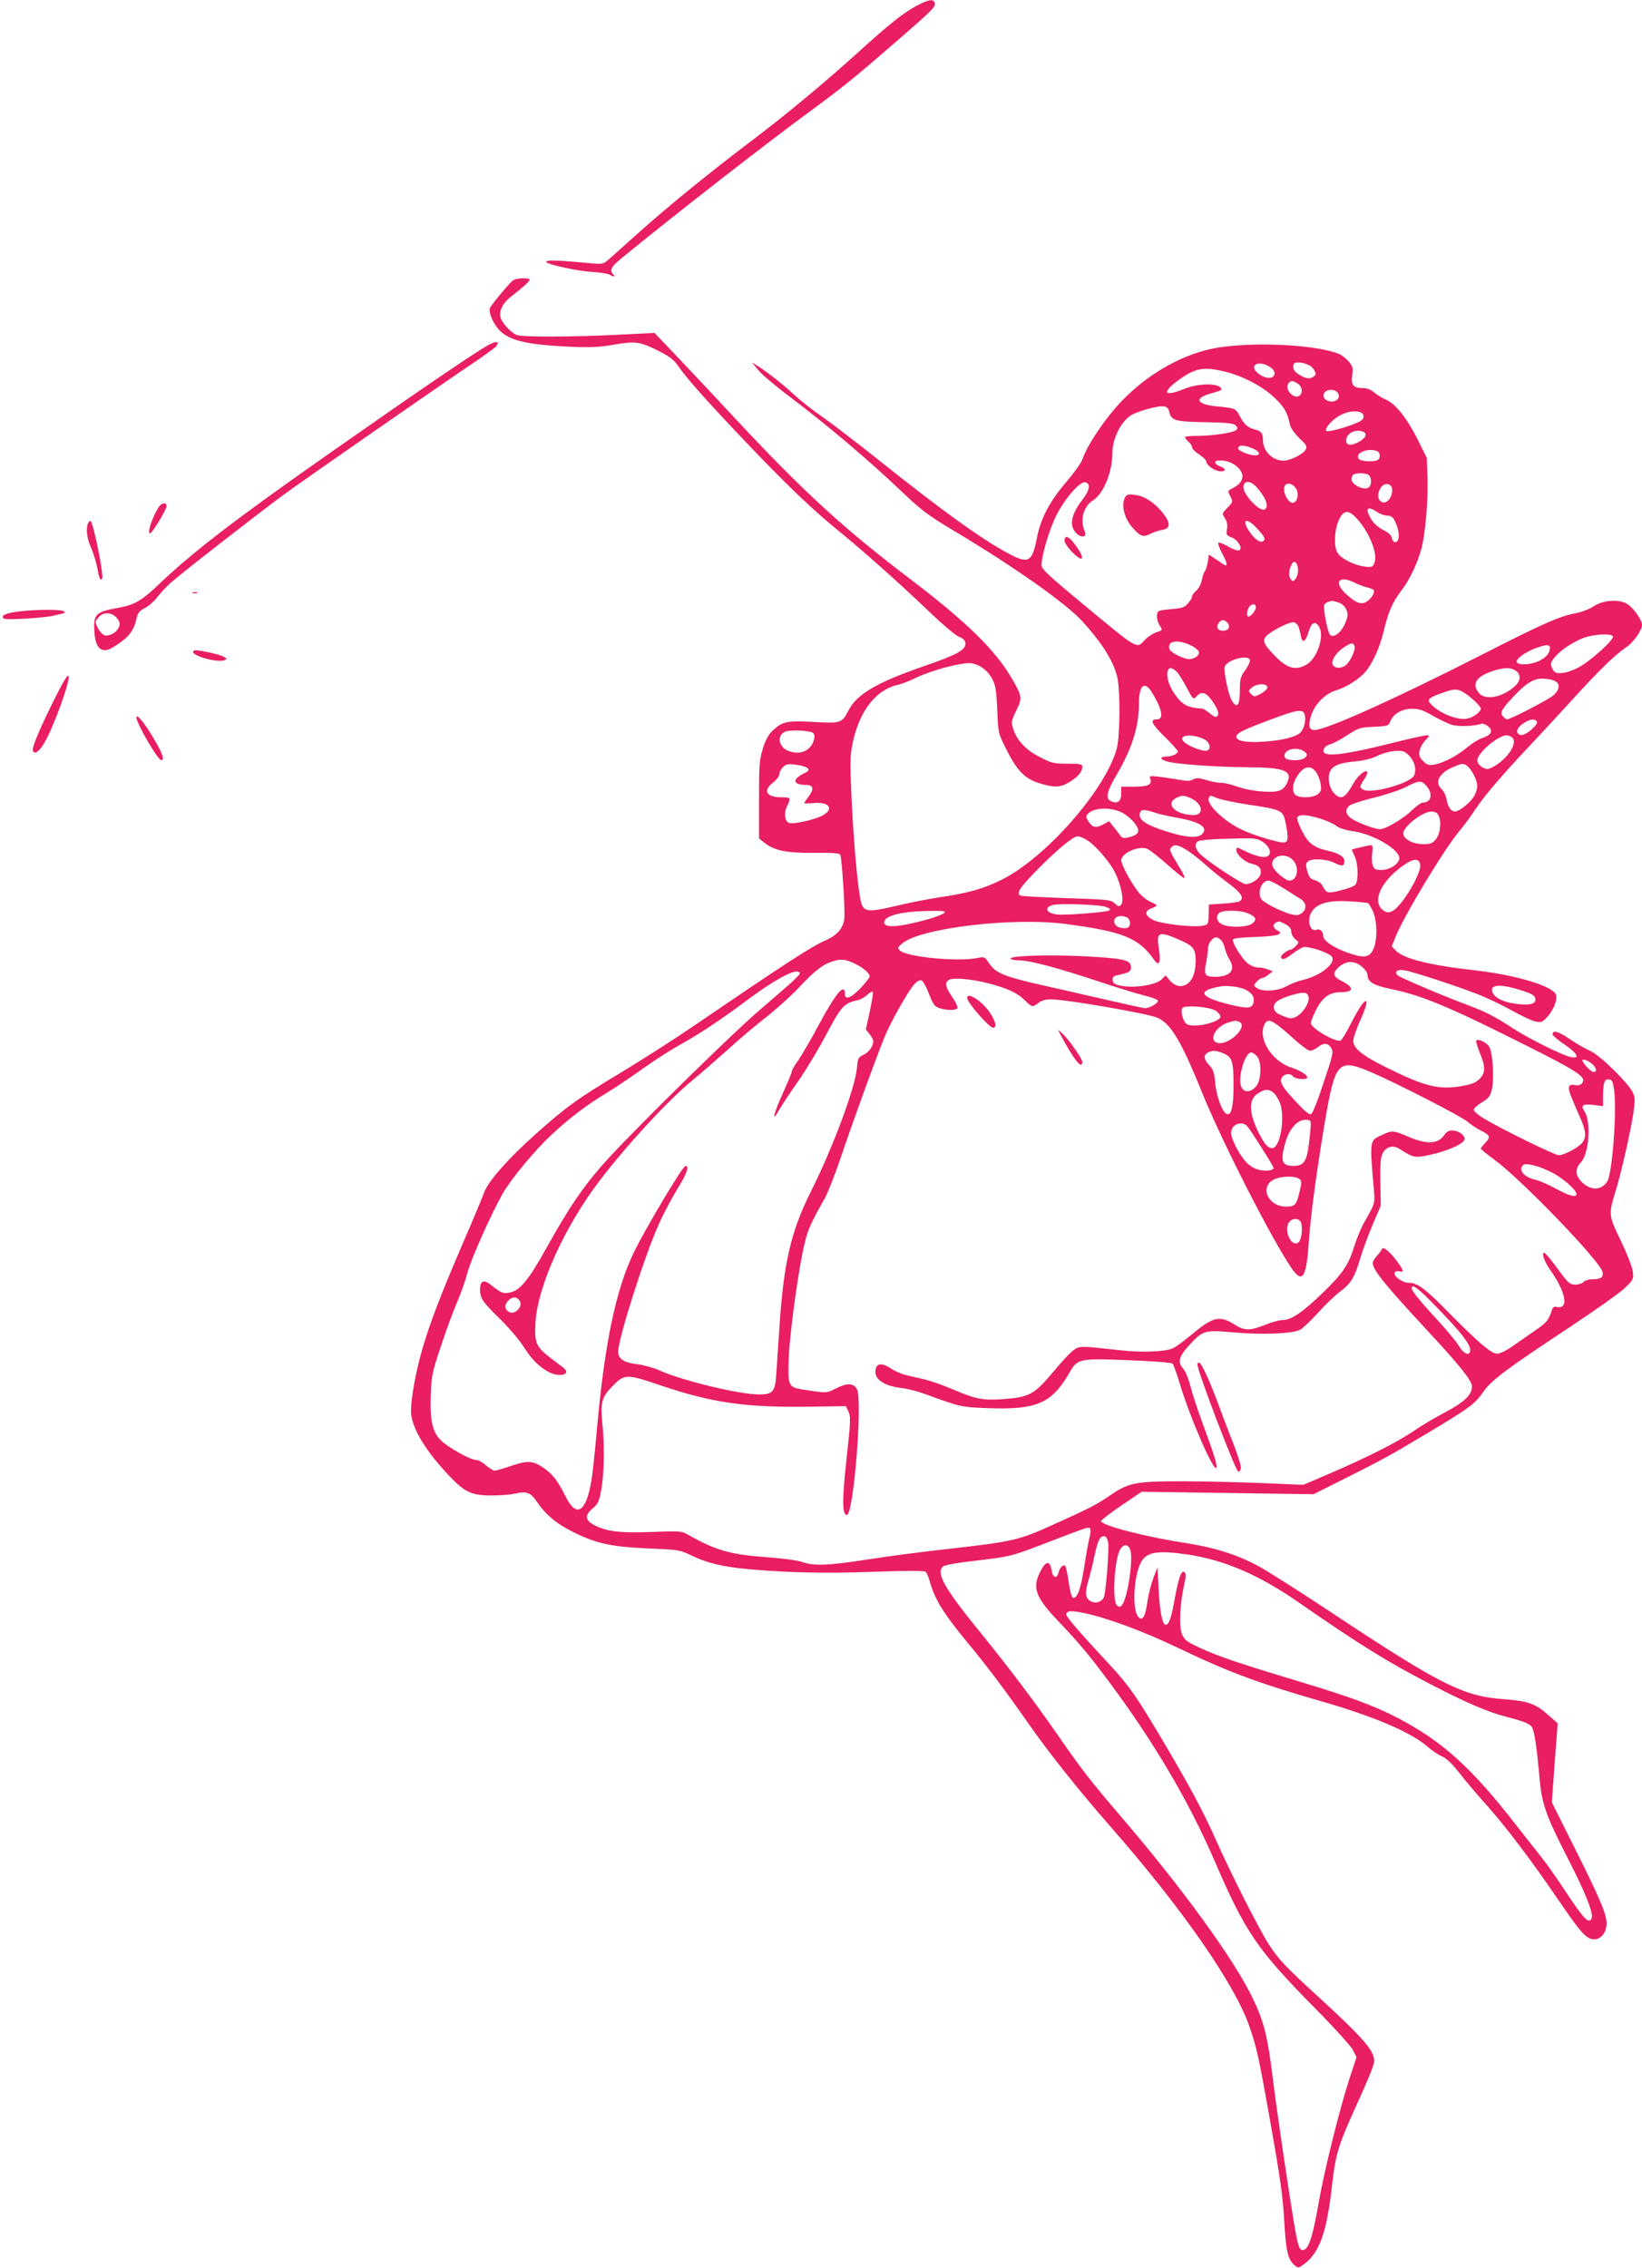 <?xml version="1.0" standalone="no"?>
<!DOCTYPE svg PUBLIC "-//W3C//DTD SVG 20010904//EN"
 "http://www.w3.org/TR/2001/REC-SVG-20010904/DTD/svg10.dtd">
<svg version="1.0" xmlns="http://www.w3.org/2000/svg"
 width="927pt" height="1280pt" viewBox="0 0 927 1280"
 preserveAspectRatio="xMidYMid meet">
<g transform="translate(0,1280) scale(0.1,-0.1)"
fill="#e91e63" stroke="none">
<path d="M5172 12766 c-75 -41 -153 -103 -327 -261 -181 -164 -411 -356 -600
-498 -247 -187 -485 -381 -648 -528 -82 -74 -159 -142 -172 -153 -22 -18 -31
-18 -143 -7 -145 13 -205 14 -198 2 10 -15 183 -52 262 -56 40 -2 82 -9 93
-14 26 -15 38 -14 23 1 -23 23 -12 43 51 94 287 235 794 630 1047 816 204 150
258 194 506 409 197 171 219 192 211 213 -9 24 -35 19 -105 -18z"/>
<path d="M2898 11219 c-16 -9 -112 -124 -131 -155 -12 -20 14 -85 49 -124 57
-62 157 -86 404 -97 116 -5 166 -2 247 12 121 21 147 17 254 -37 66 -34 86
-51 114 -92 42 -63 187 -224 416 -463 207 -216 345 -347 494 -468 140 -114
343 -296 506 -452 70 -67 143 -129 163 -137 28 -12 36 -21 36 -40 0 -35 -51
-63 -235 -126 -268 -93 -378 -158 -425 -250 -36 -70 -43 -73 -188 -65 -154 9
-182 4 -233 -42 -30 -27 -44 -52 -62 -107 -20 -64 -22 -91 -22 -289 l0 -219
29 -23 c57 -46 128 -60 283 -58 109 1 143 -2 147 -12 10 -27 29 -331 22 -366
-10 -53 -42 -88 -105 -116 -79 -34 -237 -137 -734 -476 -111 -76 -300 -197
-421 -270 -242 -145 -312 -195 -487 -352 -150 -134 -262 -261 -285 -323 -9
-26 -64 -157 -122 -291 -129 -301 -183 -442 -228 -596 -36 -122 -64 -278 -64
-350 1 -86 75 -214 209 -357 94 -100 131 -118 247 -118 49 0 109 5 134 11 62
14 85 6 119 -44 51 -75 113 -127 206 -173 133 -66 218 -84 425 -93 169 -7 177
-8 240 -38 119 -58 233 -78 531 -93 142 -7 296 -8 494 -1 190 7 293 7 301 0 6
-5 17 -31 24 -57 28 -100 76 -178 220 -352 107 -129 208 -264 331 -440 117
-168 285 -380 471 -592 405 -462 702 -890 783 -1129 41 -119 51 -164 120 -554
52 -292 68 -405 75 -537 10 -173 20 -218 58 -252 21 -18 22 -18 57 8 84 64
125 179 153 426 23 202 35 239 154 500 44 96 83 191 85 210 8 59 -49 127 -307
364 -195 178 -234 219 -289 306 -52 80 -219 410 -296 585 -66 150 -146 299
-288 540 -158 267 -200 328 -309 446 -174 187 -248 273 -248 287 0 23 28 24
107 7 136 -30 333 -104 523 -195 282 -135 450 -198 804 -300 304 -87 514 -177
608 -260 24 -21 60 -45 80 -53 23 -10 56 -41 97 -93 34 -44 100 -122 147 -174
108 -120 258 -317 403 -530 122 -179 154 -217 189 -231 46 -18 91 24 92 84 0
54 -33 133 -181 429 l-128 256 16 223 17 223 -50 44 c-74 67 -117 82 -252 92
-231 16 -360 81 -987 497 -181 120 -366 237 -411 260 -116 61 -243 100 -396
124 -226 34 -478 99 -482 124 0 6 51 45 114 88 l115 78 485 -7 485 -7 200 100
c204 102 259 134 514 287 174 106 201 127 246 192 44 64 134 131 478 358 148
98 291 199 319 226 49 47 51 51 46 94 -3 25 -32 99 -68 174 -70 146 -70 147
-27 287 30 98 81 321 98 432 10 66 10 87 -1 113 -21 52 -188 216 -242 239 -26
11 -78 41 -115 66 -64 44 -98 54 -98 28 0 -7 29 -32 65 -56 75 -50 93 -84 39
-73 -48 9 -240 105 -332 165 -97 64 -157 94 -257 131 -130 48 -374 152 -389
165 -22 21 -3 36 37 29 53 -9 299 -90 417 -136 55 -22 143 -64 196 -94 53 -30
112 -57 131 -60 30 -5 38 -2 66 30 39 45 60 109 42 130 -40 50 -241 106 -463
131 -244 27 -395 65 -437 110 l-23 24 22 55 c51 125 274 493 360 596 26 30 67
87 92 125 45 69 152 194 299 350 42 44 144 154 227 245 172 189 260 274 321
315 43 28 92 97 92 129 0 27 -48 95 -83 117 -47 29 -138 23 -192 -14 -23 -15
-67 -32 -100 -38 -92 -17 -184 -58 -549 -244 -478 -243 -860 -415 -926 -415
-29 0 -35 23 -20 75 19 68 79 130 143 149 57 17 127 61 165 104 40 46 82 139
103 227 25 109 51 168 99 230 47 61 94 159 115 240 22 87 38 269 34 398 l-4
113 -54 108 c-60 119 -125 199 -178 221 -19 8 -48 26 -65 40 -20 17 -42 25
-68 25 -50 0 -64 18 -56 74 6 38 3 48 -20 76 -15 17 -39 36 -53 42 -129 52
-464 70 -680 37 -189 -29 -393 -141 -547 -301 -93 -96 -196 -249 -223 -330 -7
-20 -48 -78 -92 -129 -94 -110 -143 -203 -165 -314 -27 -138 -47 -149 -159
-90 -151 80 -378 244 -735 529 -129 103 -275 214 -324 248 -50 34 -120 90
-156 123 -62 58 -139 118 -205 161 l-30 19 35 -43 c19 -24 102 -94 185 -156
206 -156 432 -347 606 -512 134 -127 161 -148 320 -243 336 -201 624 -404 718
-506 111 -122 173 -220 197 -310 19 -71 18 -334 -1 -408 -60 -229 -398 -616
-650 -742 -100 -50 -187 -75 -350 -99 -61 -9 -168 -30 -239 -47 -161 -38 -187
-36 -203 12 -17 54 -42 311 -55 582 -10 214 -9 251 5 321 38 183 132 304 256
331 18 4 65 22 105 41 90 43 258 87 308 81 49 -7 94 -40 120 -90 19 -35 23
-64 28 -173 5 -130 5 -131 49 -219 60 -122 106 -170 188 -195 88 -27 121 -25
175 9 47 30 68 56 68 85 0 13 -14 16 -84 16 -78 0 -90 3 -157 38 -80 41 -130
95 -150 162 -11 35 -9 44 19 101 34 70 33 78 -25 179 -94 161 -255 319 -568
557 -379 287 -613 501 -1001 918 -128 138 -282 301 -341 363 l-108 113 -204
-10 c-248 -13 -541 -14 -573 -2 -34 13 -86 70 -93 102 -8 36 15 81 61 116 66
51 104 85 104 94 0 12 -71 11 -92 -2z m4494 -481 c10 -4 23 -18 29 -30 10 -18
8 -24 -7 -35 -19 -14 -45 -10 -82 14 -27 16 -37 37 -28 58 5 15 52 12 88 -7z
m-233 -3 c36 -18 47 -46 26 -62 -19 -13 -58 -3 -87 24 -45 40 2 69 61 38z
m-249 -31 c103 -24 222 -86 289 -152 54 -53 69 -80 85 -154 4 -15 27 -47 52
-72 40 -37 45 -46 35 -64 -13 -25 -88 -62 -125 -62 -62 0 -116 54 -116 117 0
38 -10 50 -45 59 -39 9 -63 30 -86 76 -21 42 -28 45 -126 54 -119 11 -136 47
-35 74 64 18 68 21 47 37 -31 22 -132 16 -200 -12 -122 -50 -129 -17 -14 62
81 56 130 63 239 37z m418 -70 c30 -21 27 -68 -4 -72 -31 -4 -67 43 -53 69 12
23 27 24 57 3z m220 -46 c31 -31 -11 -69 -54 -49 -39 17 -24 61 21 61 12 0 26
-5 33 -12z m-946 -116 c12 -46 36 -52 209 -55 118 -2 153 -6 165 -18 13 -13
13 -17 1 -27 -18 -15 -133 -32 -219 -32 -38 0 -68 -3 -68 -8 0 -4 9 -15 20
-25 11 -9 20 -24 20 -32 0 -8 18 -26 40 -40 22 -14 40 -32 40 -39 0 -22 50
-56 82 -56 33 0 29 16 -8 30 -28 11 -32 29 -6 31 55 4 111 -25 131 -67 15 -33
-3 -65 -49 -89 -30 -15 -30 -16 -14 -46 15 -31 15 -32 -16 -64 -31 -32 -32
-33 -15 -59 12 -18 16 -37 12 -62 -5 -32 -3 -36 24 -46 37 -13 68 -65 44 -74
-8 -3 -35 6 -60 21 -25 14 -50 25 -56 23 -5 -2 4 -30 21 -62 32 -59 33 -80 2
-58 -9 7 -30 21 -47 32 l-30 20 -6 -39 c-3 -22 -10 -45 -16 -53 -6 -7 -14 -30
-18 -52 -4 -21 -18 -48 -31 -59 -13 -11 -24 -26 -24 -33 0 -7 -10 -25 -23 -39
-19 -23 -33 -28 -97 -33 -73 -7 -75 -8 -78 -35 -2 -16 4 -39 12 -52 21 -32 21
-32 -17 -44 -19 -7 -47 -25 -62 -41 -51 -53 -31 -65 -367 214 -179 148 -218
185 -218 206 0 54 43 199 82 278 46 94 134 196 164 190 32 -6 27 -42 -12 -94
-66 -85 -79 -146 -41 -190 27 -31 65 -28 52 4 -29 66 -10 142 44 177 61 38
110 158 111 266 0 82 46 177 105 215 32 21 144 53 179 51 25 -2 31 -8 38 -35z
m1096 -18 c2 -16 -6 -25 -30 -37 -59 -27 -171 -58 -180 -49 -14 14 41 72 87
93 55 26 119 22 123 -7z m-4 -90 c26 -10 19 -33 -16 -54 -47 -28 -78 -27 -78
4 0 40 51 67 94 50z m-615 -98 c35 -16 38 -36 7 -36 -33 0 -96 26 -96 39 0 22
38 21 89 -3z m695 -12 c19 -7 21 -40 4 -50 -21 -13 -99 -8 -108 7 -21 33 52
63 104 43z m-46 -136 c20 -20 15 -66 -8 -73 -31 -10 -90 23 -90 50 0 13 6 26
13 28 23 10 73 7 85 -5z m-636 -65 c54 -60 74 -112 48 -128 -27 -16 -120 81
-120 125 0 39 37 40 72 3z m224 -9 c18 -27 11 -73 -13 -81 -31 -11 -71 76 -46
100 14 15 43 6 59 -19z m542 3 c10 -51 -33 -102 -64 -76 -32 26 -1 103 39 97
12 -2 23 -11 25 -21z m-83 -137 c17 -11 42 -20 57 -20 20 0 31 -8 41 -27 31
-61 32 -123 2 -123 -7 0 -15 10 -17 23 -2 13 -16 28 -36 39 -43 21 -71 46 -88
80 -27 52 -11 63 41 28z m-112 -40 c68 -75 116 -196 97 -245 -10 -25 -14 -27
-54 -23 -58 7 -133 44 -154 76 -23 35 -20 127 6 186 27 60 55 62 105 6z m-564
-55 c42 -46 48 -59 31 -70 -16 -10 -48 13 -75 53 -50 73 -19 86 44 17z m229
-226 c2 -19 -4 -42 -13 -54 -14 -19 -16 -19 -29 -2 -14 18 -9 57 9 87 13 20
30 4 33 -31z m320 -78 c20 -10 52 -22 69 -26 18 -3 35 -11 38 -16 8 -13 -12
-47 -39 -64 -30 -20 -61 -9 -115 41 -75 67 -43 111 47 65z m-90 -112 c19 -6
35 -22 43 -40 10 -26 9 -37 -7 -77 -21 -51 -65 -85 -85 -65 -14 14 -40 148
-33 168 5 12 17 18 45 24 3 0 20 -4 37 -10z m-468 -26 c0 -18 -28 -53 -42 -53
-11 0 -10 27 2 51 13 23 40 25 40 2z m-160 -88 c18 -21 5 -45 -25 -45 -14 0
-28 7 -31 15 -7 17 12 45 31 45 7 0 18 -7 25 -15z m402 -25 c4 -14 10 -38 13
-53 8 -40 26 -29 42 25 16 55 37 67 59 32 33 -50 -7 -177 -69 -214 -61 -37
-112 -23 -183 52 -59 61 -68 81 -46 107 24 28 131 83 156 79 12 -2 24 -14 28
-28z m1774 -51 c9 -15 -109 -125 -181 -168 -31 -19 -74 -36 -99 -38 -37 -5
-46 -2 -59 17 -8 12 -13 30 -10 39 16 44 105 112 186 142 58 20 152 25 163 8z
m-2388 -49 c23 -10 45 -27 49 -36 8 -21 -21 -44 -54 -44 -30 0 -102 36 -110
55 -17 47 40 59 115 25z m929 -6 c8 -21 -26 -93 -53 -111 -31 -20 -68 -13 -72
13 -4 25 30 70 72 95 38 23 45 23 53 3z m1103 -10 c0 -30 -22 -56 -63 -75 -47
-21 -112 -25 -123 -7 -10 16 40 54 101 78 62 23 85 25 85 4z m-1694 -68 c3 -8
-8 -33 -25 -57 -27 -36 -31 -51 -31 -105 0 -94 -14 -117 -44 -71 -20 29 -48
165 -42 193 10 39 130 72 142 40z m-417 -63 c12 -10 38 -51 59 -91 38 -72 39
-72 57 -52 27 30 52 24 85 -21 36 -50 45 -78 32 -91 -8 -8 -20 -3 -42 16 -17
14 -37 26 -43 27 -82 4 -114 21 -158 86 -31 44 -46 100 -36 128 8 20 20 19 46
-2z m1919 1 c30 -21 28 -55 -5 -86 -69 -64 -169 -83 -204 -39 -41 50 -17 91
73 122 66 23 107 24 136 3z m217 -56 c35 -16 32 -50 -7 -84 -29 -24 -241 -134
-260 -134 -4 0 -14 7 -22 16 -20 20 -10 39 53 107 73 79 117 107 167 107 24 0
55 -5 69 -12z m-1620 -38 c0 -8 -17 -24 -37 -35 -36 -19 -38 -19 -55 -2 -17
18 -17 19 6 38 29 23 86 23 86 -1z m-652 -27 c59 -97 69 -153 28 -153 -41 0
-31 -24 43 -97 42 -41 76 -79 76 -84 0 -13 -36 -29 -64 -29 -43 0 -38 -17 8
-29 59 -15 291 -31 451 -31 199 -1 250 -19 225 -80 -22 -53 -49 -64 -144 -57
-47 3 -109 15 -142 28 -33 12 -72 21 -89 21 -16 -1 -54 6 -83 15 -43 13 -57
14 -76 4 -18 -10 -36 -10 -77 -2 -30 5 -81 13 -113 17 -54 6 -59 5 -52 -11 12
-33 -12 -45 -90 -45 l-74 0 0 -39 c0 -45 -23 -61 -61 -41 -29 16 -20 54 36
149 87 149 125 271 125 401 0 103 31 130 73 63z m1762 -2 c40 -25 95 -77 95
-90 0 -19 -43 -51 -78 -57 -57 -11 -166 35 -210 89 -16 19 -1 32 69 56 69 25
87 25 124 2z m-177 -130 c37 -21 85 -44 106 -51 37 -12 132 -9 167 5 9 3 26
-3 40 -14 31 -25 19 -49 -34 -67 -21 -7 -59 -31 -85 -53 -55 -46 -132 -87
-184 -96 -32 -6 -41 -3 -64 20 -21 21 -25 32 -20 58 4 17 18 44 33 59 26 27
26 28 5 28 -11 0 -112 -23 -224 -51 -209 -52 -322 -68 -348 -50 -21 14 -2 43
34 52 15 4 57 27 94 51 62 40 71 43 148 46 80 4 83 5 94 33 18 42 66 69 123
69 38 0 62 -8 115 -39z m-722 4 c8 -31 -3 -75 -23 -98 -24 -26 -107 -47 -213
-53 -97 -6 -150 4 -150 28 0 20 32 36 185 94 162 61 192 65 201 29z m1310 -37
c11 -17 -62 -80 -89 -76 -34 5 -27 39 12 65 37 25 66 29 77 11z m-4085 -65
c15 -15 4 -58 -21 -83 -27 -27 -65 -35 -111 -21 -62 19 -78 89 -26 112 29 12
144 6 158 -8z m2205 -34 c33 -16 45 -55 19 -65 -19 -8 -95 20 -126 45 -50 40
33 55 107 20z m1744 6 c23 -28 -16 -98 -83 -146 -22 -16 -49 -29 -60 -29 -25
0 -57 27 -57 48 0 42 117 142 166 142 12 0 27 -7 34 -15z m-1171 -81 c12 -11
12 -16 1 -28 -17 -22 -108 -22 -116 -1 -18 45 74 68 115 29z m599 -34 c22 -33
27 -64 16 -95 -18 -46 -250 -110 -291 -80 -19 14 -19 13 18 72 7 12 10 25 7
28 -12 12 -54 -25 -78 -67 -46 -84 -70 -96 -109 -54 -30 32 -39 98 -18 130 19
29 58 42 150 50 37 4 85 16 106 27 46 24 117 38 151 29 14 -4 35 -21 48 -40z
m-3409 -55 c11 -11 7 -17 -28 -34 -61 -32 -52 -61 20 -61 41 0 46 -23 15 -64
-14 -19 -26 -36 -26 -39 0 -2 25 -2 55 1 84 7 114 -30 55 -67 -44 -27 -179
-57 -199 -44 -22 14 -25 57 -7 95 23 45 21 48 -30 48 -88 0 -110 38 -49 84 19
15 35 36 35 47 0 10 9 28 20 39 18 18 28 20 73 14 29 -3 58 -12 66 -19z m3723
13 c28 -22 58 -82 58 -114 0 -17 -10 -46 -23 -65 -23 -35 -81 -79 -103 -79
-22 0 -41 27 -47 68 -4 21 -16 47 -27 57 -41 37 -20 87 53 121 60 27 67 28 89
12z m-854 -33 c11 -14 24 -44 27 -67 6 -36 4 -44 -15 -60 -25 -20 -90 -24
-121 -8 -26 14 -25 63 2 106 36 59 75 69 107 29z m622 -77 c42 -46 32 -98 -19
-98 -8 0 -36 -20 -61 -44 -46 -46 -148 -106 -179 -106 -29 0 -130 38 -161 60
-34 24 -38 50 -12 73 9 8 71 29 138 45 66 16 147 43 180 60 71 37 87 39 114
10z m-1323 -75 c63 -30 71 -93 12 -93 -103 0 -166 64 -96 98 31 15 44 14 84
-5z m146 2 c19 -8 97 -24 173 -36 190 -28 198 -32 212 -104 16 -77 15 -102 -3
-109 -21 -8 -177 38 -250 74 -97 47 -194 141 -181 175 7 18 6 18 49 0z m-537
-82 c21 -11 52 -36 68 -57 36 -45 29 -66 -29 -81 -34 -8 -39 -7 -56 17 -11 15
-28 37 -39 50 l-18 23 -36 -19 c-40 -21 -58 -17 -82 19 -13 20 -14 28 -4 40
31 38 131 42 196 8z m189 -1 c17 -6 70 -18 119 -27 131 -23 180 -55 142 -93
-24 -24 -93 -19 -196 14 -126 39 -169 70 -153 110 6 17 32 16 88 -4z m1595
-11 c19 -37 12 -107 -14 -138 -21 -24 -31 -28 -75 -27 -53 0 -103 26 -109 56
-7 37 106 128 160 128 17 0 31 -7 38 -19z m-667 -21 c35 -11 76 -29 91 -41 16
-13 52 -24 94 -30 112 -15 262 -103 262 -152 -1 -33 -53 -67 -102 -67 -32 0
-40 4 -48 25 -5 14 -7 45 -3 70 4 32 2 45 -6 45 -12 0 -103 -21 -109 -25 -1
-1 6 -17 15 -36 21 -40 23 -139 5 -162 -7 -8 -44 -23 -83 -32 -75 -19 -81 -17
-103 26 -6 13 -25 26 -42 31 -25 6 -33 16 -43 49 -9 31 -10 44 0 55 17 21 107
18 153 -6 43 -21 56 -19 56 10 0 25 -32 45 -96 59 -78 18 -110 43 -144 112
-17 33 -29 67 -26 75 8 20 53 17 129 -6z m-1317 -121 c48 -29 131 -125 159
-184 35 -70 52 -160 35 -180 -12 -14 -16 -13 -36 6 -22 21 -36 22 -271 30
-137 5 -254 11 -260 14 -28 10 -9 42 80 133 114 118 215 202 240 202 11 0 35
-9 53 -21z m995 -12 c41 -28 52 -72 19 -82 -22 -7 -74 7 -132 37 -37 18 -38
18 -38 0 0 -26 49 -69 87 -77 41 -8 57 -28 49 -60 -7 -25 -51 -55 -84 -55 -20
0 -210 125 -254 168 -35 32 -37 70 -5 77 33 7 99 11 218 13 95 2 109 0 140
-21z m-429 -46 c25 -16 71 -52 102 -80 31 -28 90 -76 131 -106 74 -55 91 -84
63 -102 -7 -4 -49 -10 -93 -13 l-80 -5 -1 -45 c-1 -68 -2 -69 -38 -75 -51 -10
-231 11 -274 32 -48 24 -54 50 -13 66 17 6 31 14 31 17 0 3 -18 13 -40 23 -23
11 -54 38 -73 65 -40 55 -87 145 -87 166 0 41 97 84 145 66 15 -6 68 -47 117
-91 50 -44 92 -78 95 -75 3 3 -7 26 -23 52 -61 100 -64 107 -52 121 16 20 40
16 90 -16z m597 -55 c39 -41 26 -116 -20 -116 -22 0 -86 54 -94 80 -18 57 68
85 114 36z m719 -28 c5 -42 -78 -191 -137 -245 -30 -28 -55 -29 -81 -3 -54 54
6 169 135 254 49 33 79 31 83 -6z m-770 -132 c37 -23 79 -51 95 -60 34 -21 36
-59 4 -81 -18 -12 -30 -12 -62 -4 -47 13 -133 55 -157 77 -35 30 -11 112 33
112 10 0 50 -20 87 -44z m476 -83 c4 -3 17 -24 27 -47 25 -55 26 -168 1 -216
-23 -46 -54 -49 -149 -15 -81 30 -133 67 -133 94 0 23 -19 41 -36 34 -44 -17
-60 68 -21 112 35 40 97 55 207 48 52 -3 99 -8 104 -10z m-1479 -22 c23 -10
27 -14 15 -20 -17 -9 -211 -25 -278 -23 -69 2 -95 37 -41 54 37 11 270 3 304
-11z m-915 -34 c-8 -8 -49 -23 -90 -35 -170 -47 -255 -52 -248 -14 7 36 102
59 258 61 79 1 92 -1 80 -12z m1714 -1 c46 -19 54 -35 26 -58 -27 -22 -131
-25 -170 -5 -29 14 -37 41 -20 62 16 20 119 20 164 1z m-676 -28 c17 -17 15
-47 -3 -54 -8 -4 -26 -3 -40 0 -48 12 -46 66 3 66 15 0 33 -5 40 -12z m-350
-33 c320 -42 411 -79 496 -200 29 -42 41 -19 29 57 -16 96 -3 104 99 61 95
-40 108 -55 108 -126 0 -72 -22 -121 -60 -137 -32 -13 -64 -2 -92 34 l-17 21
-25 -24 c-32 -30 -151 -49 -223 -35 -38 7 -49 13 -51 31 -3 17 3 24 25 29 68
15 78 20 78 45 0 41 -39 50 -263 62 -207 10 -427 3 -416 -14 3 -5 24 -9 47 -9
58 0 207 -39 437 -115 107 -36 229 -73 269 -83 41 -10 76 -23 78 -29 5 -13
-47 -43 -72 -43 -9 0 -105 21 -213 46 -109 25 -275 63 -369 84 -213 48 -263
69 -298 122 -26 39 -27 39 -68 31 -112 -22 -401 6 -437 43 -14 14 -12 18 13
39 100 87 626 150 925 110z m1241 -2 c21 -12 31 -26 31 -41 0 -13 10 -32 22
-42 22 -18 23 -18 4 -39 -11 -12 -25 -21 -31 -21 -7 0 -23 -9 -36 -19 -17 -14
-21 -23 -13 -31 7 -7 23 -1 55 23 24 19 54 37 65 41 29 9 152 -32 164 -55 21
-38 -65 -106 -166 -130 -27 -6 -68 -22 -91 -35 -48 -28 -137 -33 -168 -10 -19
14 -19 15 -1 35 11 12 25 21 31 21 7 0 23 9 36 19 l24 19 -28 11 c-16 6 -41
11 -57 11 -16 0 -42 11 -59 25 -30 26 -81 107 -81 130 0 9 34 14 125 17 128 4
167 16 126 37 -32 17 -25 46 11 50 3 1 20 -7 37 -16z m-366 -88 c9 -8 18 -29
22 -47 4 -18 16 -48 27 -65 35 -58 4 -94 -78 -96 -62 0 -69 10 -55 79 6 32 11
69 11 82 0 28 26 62 46 62 7 0 19 -7 27 -15z m-2060 -137 c42 -21 77 -52 77
-69 0 -5 -23 -35 -51 -65 -53 -56 -89 -70 -89 -35 0 68 -51 7 -152 -181 -42
-79 -93 -165 -112 -193 -20 -27 -36 -55 -36 -62 0 -6 -22 -61 -50 -122 -56
-124 -66 -175 -19 -91 18 30 66 103 108 162 42 60 112 177 156 260 85 160 100
177 177 193 15 3 40 17 55 31 15 14 29 21 31 15 2 -6 -6 -56 -18 -111 l-22
-100 21 -26 c12 -15 21 -33 21 -40 0 -29 -24 -62 -55 -77 -30 -14 -32 -20 -37
-74 -11 -115 -135 -448 -262 -702 -111 -220 -153 -405 -176 -766 -6 -93 -14
-208 -17 -253 -6 -106 -19 -122 -97 -122 -112 0 -432 77 -561 135 -33 15 -91
31 -130 36 -74 9 -105 30 -105 71 0 72 148 538 228 716 28 63 76 153 106 202
53 82 71 137 44 128 -18 -6 -222 -348 -288 -483 -102 -209 -166 -511 -210
-1000 -11 -126 -25 -257 -31 -290 -30 -181 -85 -215 -147 -89 -44 89 -74 127
-130 164 -56 37 -86 38 -182 5 -40 -14 -80 -25 -88 -25 -8 0 -30 14 -49 30
-18 17 -43 30 -54 30 -33 0 -160 71 -201 112 -47 47 -62 113 -56 262 4 102 9
125 58 271 29 88 70 199 91 247 21 48 47 122 58 165 19 74 130 323 198 445 47
83 181 245 276 333 102 95 195 166 312 237 50 30 141 92 203 136 62 45 159
107 215 138 119 67 227 139 385 257 137 102 250 164 278 153 17 -6 14 -12 -31
-54 -28 -26 -109 -96 -180 -157 -145 -122 -672 -639 -858 -840 -133 -145 -220
-270 -353 -510 -100 -180 -150 -240 -207 -250 -38 -7 -46 -4 -109 46 -36 29
-58 19 -58 -26 0 -52 12 -70 110 -166 48 -47 108 -117 133 -155 48 -75 82
-110 137 -143 64 -38 142 -20 89 21 -13 10 -48 37 -76 58 -76 58 -87 84 -80
196 12 204 163 539 361 799 152 200 388 456 526 569 41 33 129 110 195 169 66
60 165 144 221 187 55 43 136 116 180 162 94 101 139 135 196 153 48 15 75 11
131 -17z m2856 -14 c17 -14 31 -34 31 -44 0 -41 33 -61 129 -81 177 -36 328
-99 766 -319 299 -150 344 -180 316 -214 -8 -10 -22 -13 -40 -10 -40 8 -44
-12 -15 -79 13 -32 35 -83 49 -114 29 -68 31 -100 9 -131 -18 -26 -104 -72
-134 -72 -22 0 -328 150 -422 207 -32 19 -58 41 -58 49 0 8 20 27 45 42 36 21
48 35 56 67 16 59 7 216 -14 248 -16 25 -61 46 -73 34 -3 -2 6 -33 20 -68 34
-82 33 -113 -2 -149 -22 -21 -44 -30 -102 -40 -129 -22 -210 -1 -428 108 -133
66 -182 106 -182 148 0 16 19 71 42 121 41 93 44 130 6 83 -11 -14 -40 -64
-64 -112 -24 -47 -49 -88 -56 -91 -30 -10 -168 71 -168 99 0 8 14 42 30 75 35
69 76 99 135 99 77 0 83 25 14 61 -55 27 -59 46 -21 81 42 37 89 38 131 2z
m-2108 -94 c108 -28 163 -54 204 -95 42 -41 44 -41 78 -15 16 13 40 20 69 20
85 0 541 -79 600 -103 77 -33 135 -128 254 -422 111 -277 406 -853 511 -1000
58 -80 79 -42 93 169 11 150 43 385 90 666 59 344 74 359 269 275 135 -58 502
-246 535 -275 17 -15 50 -37 73 -49 56 -28 60 -38 29 -70 -14 -15 -26 -30 -26
-34 0 -3 35 -32 78 -63 153 -113 593 -569 609 -632 7 -30 -9 -42 -58 -42 -20
0 -42 -7 -49 -15 -7 -8 -28 -15 -46 -15 -32 0 -40 7 -101 90 -36 50 -70 90
-76 90 -15 0 2 -51 33 -95 92 -128 109 -228 37 -211 -11 3 -20 -2 -24 -12 -19
-62 -31 -77 -92 -118 -36 -25 -94 -65 -129 -90 -37 -26 -74 -44 -91 -44 -32 0
-111 68 -281 241 -125 127 -168 159 -217 159 -37 0 -90 40 -79 59 4 6 16 9 27
6 26 -9 24 5 -10 51 -43 59 -83 92 -89 75 -3 -8 -16 -25 -28 -38 -13 -13 -24
-32 -24 -41 0 -39 68 -122 305 -378 188 -202 255 -286 255 -319 0 -47 -42 -87
-150 -145 -58 -30 -140 -79 -183 -109 -94 -63 -256 -145 -465 -235 l-154 -66
-236 10 c-130 5 -334 10 -452 10 -255 0 -298 -8 -396 -75 -79 -55 -126 -79
-335 -173 -185 -84 -225 -93 -579 -133 -146 -16 -353 -43 -460 -60 -224 -35
-307 -38 -369 -15 -25 9 -104 20 -183 26 -226 16 -305 38 -468 131 -32 18 -47
19 -200 13 -176 -7 -252 2 -322 37 -55 28 -59 56 -14 94 33 28 38 39 51 110
16 92 19 251 5 377 -11 108 -2 143 51 198 76 78 81 78 282 10 288 -97 474
-124 837 -119 l205 3 12 -24 c17 -33 16 -57 -7 -266 -26 -236 -26 -324 1 -324
38 0 90 648 57 710 -19 35 -56 36 -119 4 -55 -28 -49 -27 -188 -6 -81 13 -84
21 -78 182 7 148 56 506 89 640 19 81 35 116 113 255 19 33 59 137 91 230 60
181 209 590 251 690 34 82 130 251 163 288 17 19 33 28 42 24 9 -3 28 -37 42
-75 23 -59 32 -72 58 -81 39 -14 95 -14 103 -1 4 6 -9 34 -29 63 -40 58 -44
81 -18 97 23 14 128 5 223 -20z m1450 -35 c36 -19 51 -40 47 -66 -6 -41 -29
-44 -130 -20 -176 43 -196 79 -58 104 36 7 111 -3 141 -18z m1569 -8 c51 -17
66 -27 68 -44 4 -29 -29 -38 -105 -29 -70 8 -122 32 -136 63 -22 49 43 53 173
10z m-1212 -37 c4 -33 -35 -91 -72 -109 -26 -12 -34 -11 -75 6 -36 15 -47 24
-49 45 -4 30 27 51 108 74 64 18 84 14 88 -16z m-525 -74 c15 -10 27 -25 27
-33 0 -32 -147 -66 -188 -44 -22 12 -39 71 -27 92 12 18 154 7 188 -15z m131
-62 c59 -22 -55 -136 -120 -120 -54 14 -11 94 60 115 40 12 42 12 60 5z m208
-12 c15 -9 60 -47 101 -84 41 -38 83 -68 93 -68 11 0 30 9 44 20 33 26 56 25
75 -4 14 -22 12 -34 -42 -195 -34 -104 -62 -175 -72 -179 -10 -4 -37 18 -80
65 -80 84 -99 117 -85 141 15 23 48 27 64 7 13 -16 80 -21 80 -6 0 15 -39 39
-90 56 -113 37 -192 167 -150 246 13 24 27 24 62 1z m-297 -166 c52 -22 59
-46 59 -181 0 -120 -12 -170 -37 -163 -25 8 -59 97 -66 172 -6 63 -11 80 -34
104 -31 32 -34 57 -9 71 24 14 47 13 87 -3z m191 -17 c27 -30 26 -128 -2 -166
-29 -39 -70 -43 -86 -8 -22 49 19 195 56 195 7 0 21 -9 32 -21z m1888 -40 c28
-22 35 -49 13 -49 -13 0 -46 32 -61 58 -11 19 18 14 48 -9z m129 -154 c15
-125 -11 -469 -39 -513 -34 -52 -95 -53 -145 -2 -36 36 -38 75 -4 110 46 48
59 227 21 286 -24 36 -12 45 50 38 l54 -7 0 54 c0 78 8 101 34 97 18 -3 22
-12 29 -63z m-1926 -10 c12 -8 29 -35 39 -60 31 -82 1 -255 -44 -255 -24 0
-43 22 -75 85 -58 115 -59 192 -4 225 38 24 56 25 84 5z m213 -182 c0 -16 -5
-66 -11 -113 -13 -98 -29 -120 -88 -120 -65 0 -74 28 -44 133 21 75 67 127
112 127 27 0 31 -3 31 -27z m-358 -10 c22 -26 148 -225 148 -235 0 -15 -47
-20 -88 -9 -25 7 -52 25 -72 48 -37 42 -80 127 -80 160 0 47 61 71 92 36z
m1713 -257 c67 -33 145 -101 145 -126 0 -20 -43 -9 -116 31 -41 23 -94 46
-117 51 -62 14 -97 55 -69 82 14 15 86 -3 157 -38z m-1421 -39 c16 -11 16 -17
2 -76 -17 -71 -25 -81 -76 -81 -101 0 -151 112 -68 153 40 20 117 22 142 4z
m12 -250 c10 -41 0 -99 -18 -111 -41 -25 -83 77 -49 118 21 25 60 20 67 -7z
m772 -482 c129 -133 182 -201 182 -234 0 -37 -36 -25 -63 22 -14 23 -64 84
-111 135 -109 118 -156 176 -156 191 0 30 37 1 148 -114z m-5184 43 c20 -33
-29 -82 -61 -62 -26 16 -27 40 -3 64 24 24 48 23 64 -2z m3221 -1288 c3 -5 1
-27 -4 -47 -6 -21 -19 -95 -30 -166 -19 -125 -40 -182 -64 -174 -7 2 -17 40
-23 85 -7 44 -15 86 -19 92 -10 15 -31 -4 -39 -35 -10 -39 -33 -30 -40 16 -9
53 -33 50 -63 -11 -47 -91 -27 -145 102 -280 117 -123 171 -187 285 -340 256
-344 451 -675 596 -1010 174 -404 240 -501 562 -828 113 -114 209 -220 220
-242 l20 -41 -40 -122 c-56 -172 -141 -514 -173 -697 -30 -173 -52 -248 -77
-264 -28 -17 -38 3 -58 120 -32 188 -99 640 -125 849 -29 235 -49 315 -114
450 -104 216 -394 616 -742 1022 -173 202 -221 264 -359 463 -131 189 -282
388 -430 570 -209 256 -259 344 -215 380 8 7 84 21 168 30 212 25 214 26 382
90 290 111 271 105 280 90z m101 -76 c6 -32 -9 -242 -22 -302 -7 -32 -50 -47
-80 -27 -28 18 -30 48 -8 120 8 28 22 82 30 120 19 95 33 125 55 125 13 0 20
-10 25 -36z m125 -41 c18 -47 -14 -267 -45 -309 -12 -15 -16 -16 -30 -5 -29
24 -14 267 19 318 21 31 43 29 56 -4z m329 -27 c203 -31 400 -116 615 -265
352 -244 506 -340 760 -471 188 -98 321 -155 422 -180 100 -26 132 -39 143
-60 13 -24 27 -122 40 -269 13 -159 34 -220 158 -463 100 -194 149 -316 138
-343 -14 -38 -43 -9 -153 158 -47 71 -104 152 -127 180 -23 29 -87 111 -143
182 -253 326 -416 474 -666 606 -137 72 -271 121 -566 210 -335 101 -455 141
-559 190 -72 33 -85 43 -99 76 -18 44 -12 172 12 277 10 41 11 64 4 71 -19 19
-34 -20 -63 -180 -16 -85 -28 -115 -46 -115 -18 0 -33 80 -39 199 l-6 126 -23
-59 c-12 -32 -28 -93 -34 -135 -13 -87 -27 -111 -51 -87 -36 37 -28 225 13
306 32 62 93 72 270 46z"/>
<path d="M6351 9992 c-22 -42 -4 -116 41 -168 45 -51 62 -58 100 -38 18 10 49
20 68 23 48 8 50 36 8 92 -47 60 -106 100 -161 106 -38 5 -47 2 -56 -15z"/>
<path d="M6010 9749 c0 -12 20 -42 46 -68 68 -67 71 -27 5 56 -30 38 -51 43
-51 12z"/>
<path d="M5460 7168 c0 -25 124 -168 146 -168 23 0 16 34 -17 84 -43 65 -129
121 -129 84z"/>
<path d="M6001 6935 c67 -123 109 -172 109 -129 0 20 -77 129 -115 164 -27 25
-27 25 6 -35z"/>
<path d="M7803 6395 c-72 -33 -71 -26 -47 -306 7 -82 8 -78 -55 -189 -17 -30
-42 -91 -56 -135 -32 -104 -64 -152 -179 -263 -112 -108 -176 -152 -224 -152
-18 0 -64 -12 -100 -27 -84 -34 -116 -34 -170 0 -85 55 -124 46 -242 -53 -41
-34 -88 -69 -105 -78 -41 -21 -177 -27 -306 -12 -224 25 -225 25 -261 -2 -18
-14 -67 -66 -108 -116 -112 -134 -138 -148 -296 -159 -107 -7 -147 1 -278 57
-51 22 -121 46 -156 55 -36 8 -84 19 -108 25 -24 6 -60 22 -80 35 -48 33 -80
33 -88 0 -14 -56 42 -97 148 -109 31 -3 94 -20 140 -37 185 -68 198 -71 338
-76 286 -11 368 25 473 209 40 69 57 73 336 61 127 -5 235 -13 241 -19 5 -5
23 -55 40 -111 56 -190 196 -510 207 -476 6 16 -15 81 -77 248 -28 77 -60 173
-70 214 -10 40 -28 83 -39 95 -34 36 -27 68 30 131 81 88 87 90 257 75 159
-14 329 -7 372 15 15 8 60 51 101 96 40 45 97 99 126 121 59 43 81 79 113 188
12 41 43 125 68 185 l47 110 -2 134 c-2 101 1 140 13 162 18 37 59 48 93 26
82 -52 86 -53 172 -35 92 19 186 60 196 84 9 23 -31 54 -68 54 -19 0 -34 -8
-44 -24 -35 -53 -99 -57 -205 -11 -84 36 -91 36 -147 10z"/>
<path d="M6760 5099 c0 -36 212 -593 230 -604 5 -3 11 4 15 14 4 12 -12 66
-40 138 -26 65 -65 168 -87 228 -49 133 -96 235 -109 235 -5 0 -9 -5 -9 -11z"/>
<path d="M2754 10851 c-69 -38 -374 -245 -855 -582 -552 -386 -801 -576 -995
-760 -103 -99 -144 -123 -235 -139 -131 -24 -142 -35 -136 -137 5 -94 43 -125
105 -86 93 58 117 89 136 175 4 19 19 34 45 47 21 11 52 38 68 60 16 21 51 59
78 83 53 48 477 378 635 495 99 73 896 627 1080 750 58 39 111 78 119 86 26
32 5 36 -45 8z m-2092 -1542 c16 -21 17 -30 8 -51 -14 -30 -54 -51 -81 -43
-18 6 -49 53 -49 75 0 5 9 19 21 31 28 28 76 22 101 -12z"/>
<path d="M896 9938 c-28 -43 -57 -119 -54 -141 2 -17 13 -6 51 54 26 42 47 83
47 92 0 24 -27 21 -44 -5z"/>
<path d="M496 9844 c-12 -32 -5 -83 18 -136 14 -30 29 -81 35 -113 11 -60 17
-73 27 -62 13 12 -50 327 -66 327 -4 0 -11 -7 -14 -16z"/>
<path d="M1088 9453 c6 -2 18 -2 25 0 6 3 1 5 -13 5 -14 0 -19 -2 -12 -5z"/>
<path d="M107 9349 c-75 -8 -110 -26 -83 -41 14 -8 230 5 276 17 8 2 28 6 44
10 23 5 27 8 15 16 -17 10 -155 10 -252 -2z"/>
<path d="M1090 9121 c0 -25 139 -62 177 -47 16 7 15 9 -7 21 -23 12 -126 35
-157 35 -7 0 -13 -4 -13 -9z"/>
<path d="M369 8969 c-28 -41 -134 -259 -163 -333 -20 -49 -25 -71 -17 -79 19
-19 59 32 102 133 78 182 126 353 78 279z"/>
<path d="M770 8751 c0 -33 121 -241 140 -241 21 0 8 38 -44 125 -52 88 -96
140 -96 116z"/>
</g>
</svg>

